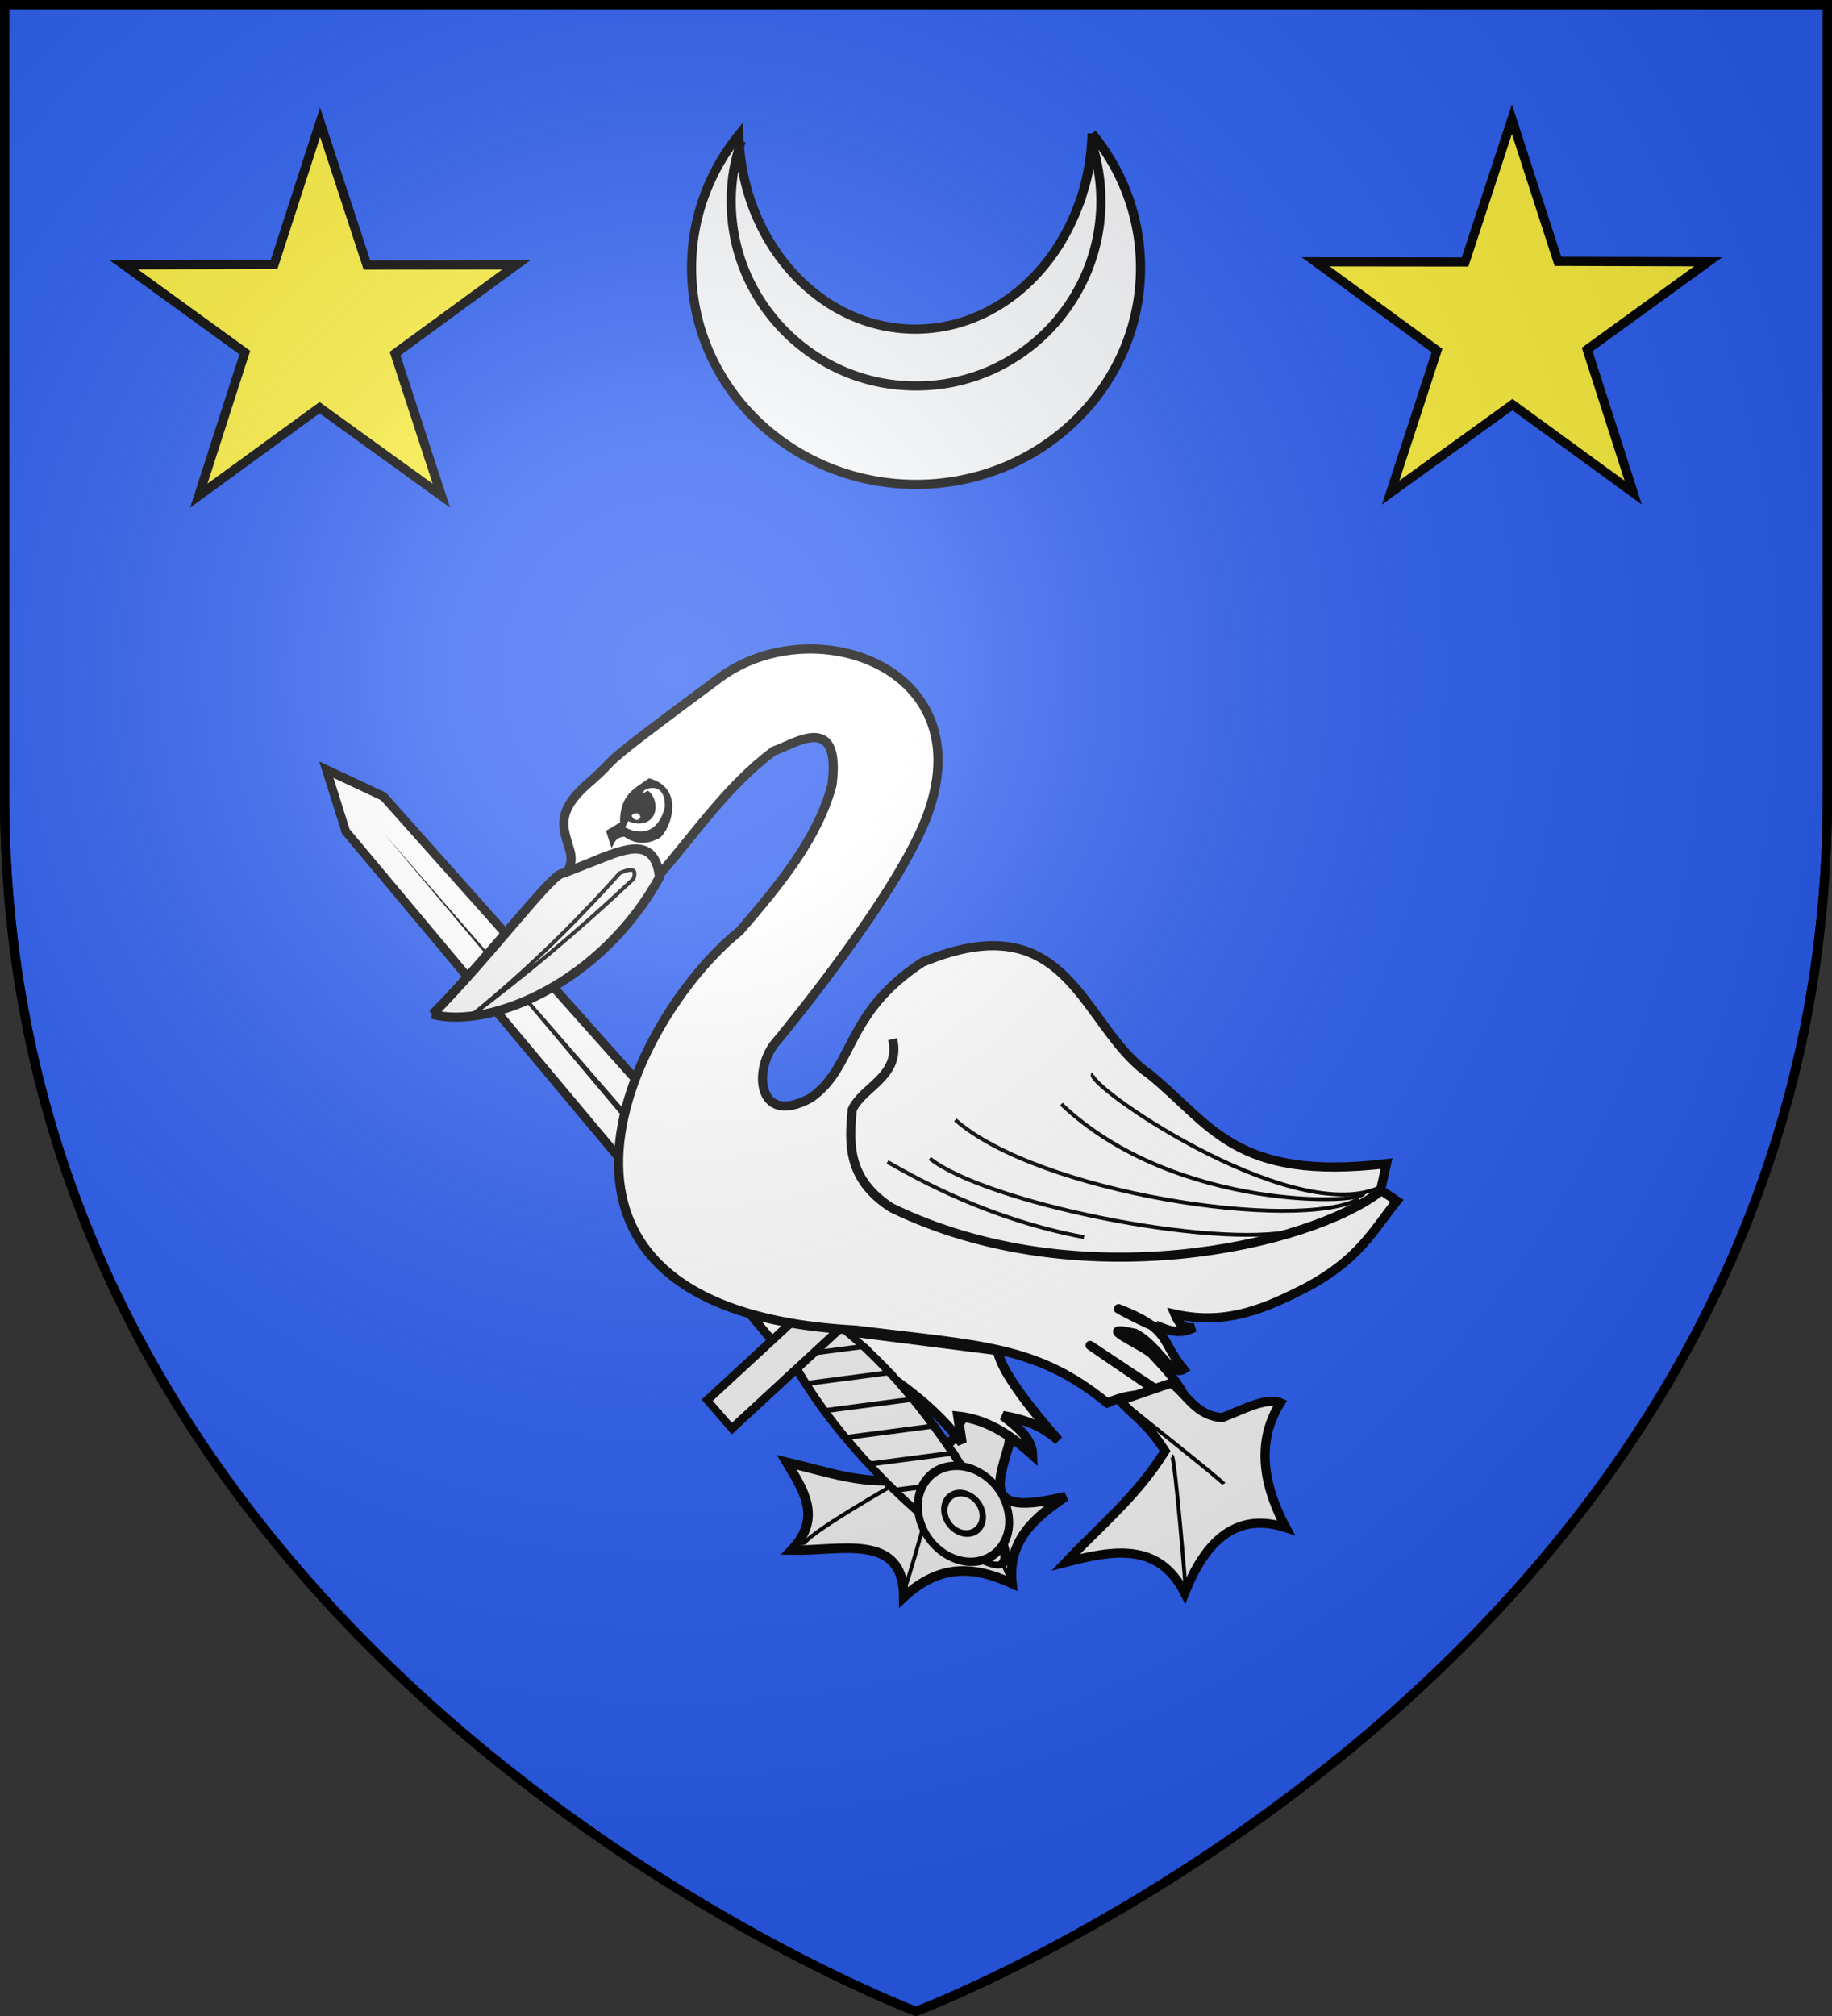 <svg xmlns="http://www.w3.org/2000/svg" xmlns:xlink="http://www.w3.org/1999/xlink" width="600" height="660" fill-rule="evenodd" stroke="#000" stroke-width="3"><rect width="100%" height="100%" fill="#333333" stroke="none"/><radialGradient id="c" cx="221" cy="226" r="300" gradientTransform="translate(-77 -85)scale(1.35)" gradientUnits="userSpaceOnUse"><stop offset="0" stop-color="#fff" stop-opacity=".3"/><stop offset=".2" stop-color="#fff" stop-opacity=".25"/><stop offset=".6" stop-color="#666" stop-opacity=".13"/><stop offset="1" stop-opacity=".13"/></radialGradient><g fill="#2b5df2"><path id="b" d="M300 658.5S1.5 546.1 1.5 260.3V1.5h597v258.8c0 285.8-298.5 398.2-298.5 398.2Z"/></g><path fill="#f9f9f9" fill-opacity=".98" d="M353.25 67.106c.233-.62.502-1.214.719-1.844.238-.691.407-1.422.625-2.125a72 72 0 0 1-1.344 3.969ZM242.187 48.012c-.83 2.7-1.522 5.468-1.968 8.313a61 61 0 0 0-.75 9.469q0 3.134.312 6.187c.207 2.035.503 4.03.906 6 .404 1.971.91 3.917 1.5 5.813a60 60 0 0 0 2.032 5.562 60 60 0 0 0 2.562 5.281 61 61 0 0 0 3.031 5 61 61 0 0 0 3.5 4.657 61 61 0 0 0 3.907 4.312 61 61 0 0 0 4.312 3.906 61 61 0 0 0 4.656 3.5 61 61 0 0 0 5 3.032 60 60 0 0 0 5.282 2.562 60 60 0 0 0 5.562 2.031 60 60 0 0 0 5.813 1.5c1.97.404 3.965.7 6 .907a61 61 0 0 0 6.187.312 61 61 0 0 0 6.188-.312 60 60 0 0 0 6-.907 60 60 0 0 0 5.812-1.5 60 60 0 0 0 5.563-2.031 60 60 0 0 0 5.281-2.562 61 61 0 0 0 5-3.032 61 61 0 0 0 4.656-3.5 61 61 0 0 0 4.313-3.906 60.5 60.5 0 0 0 7.375-8.969 61 61 0 0 0 3.031-5 60 60 0 0 0 2.562-5.281 60 60 0 0 0 2.032-5.562 61 61 0 0 0 1.5-5.813c.403-1.97.699-3.965.906-6a61 61 0 0 0 .312-6.187c0-3.227-.265-6.38-.75-9.469a60 60 0 0 0-2.125-9.031 74 74 0 0 1-.75 6.187 73 73 0 0 1-1.25 6c-.258 1.02-.606 2.001-.906 3-.063.219-.122.438-.187.656-.218.703-.387 1.434-.625 2.125-.217.63-.486 1.224-.719 1.844a70 70 0 0 1-1.438 3.563c-.018.043-.044.082-.062.125-9.411 21.863-29.111 36.968-51.969 36.968-30.171 0-54.898-26.268-57.594-59.75ZM357.656 43.7a73.6 73.6 0 0 1-2.875 18.781c.3-.999.648-1.98.906-3a73 73 0 0 0 1.25-6c.336-2.033.583-4.093.75-6.187a60 60 0 0 1 2.125 9.031c.485 3.089.75 6.242.75 9.469a61 61 0 0 1-.312 6.187 60 60 0 0 1-.906 6 61 61 0 0 1-1.5 5.813 60 60 0 0 1-2.032 5.562 60 60 0 0 1-2.562 5.281 61 61 0 0 1-3.031 5 60.5 60.5 0 0 1-7.375 8.969 61 61 0 0 1-4.313 3.906 61 61 0 0 1-4.656 3.5 61 61 0 0 1-5 3.032 60 60 0 0 1-5.281 2.562 60 60 0 0 1-5.563 2.031 60 60 0 0 1-5.812 1.5c-1.971.404-3.966.7-6 .907a61 61 0 0 1-6.188.312 61 61 0 0 1-6.187-.312 60 60 0 0 1-6-.907 60 60 0 0 1-5.813-1.5 60 60 0 0 1-5.562-2.031 60 60 0 0 1-5.282-2.562 61 61 0 0 1-5-3.032 61 61 0 0 1-4.656-3.5 61 61 0 0 1-4.312-3.906 61 61 0 0 1-3.907-4.312 61 61 0 0 1-3.5-4.657 61 61 0 0 1-3.031-5 60 60 0 0 1-2.562-5.281 60 60 0 0 1-2.032-5.562 61 61 0 0 1-1.5-5.813 60 60 0 0 1-.906-6 61 61 0 0 1-.312-6.187c0-3.227.265-6.38.75-9.469.446-2.845 1.138-5.613 1.968-8.313-.1-1.246-.243-2.484-.281-3.75C232.245 56.263 226.5 71.342 226.5 87.7c0 39.138 32.944 70.875 73.531 70.875s73.5-31.737 73.5-70.875c0-16.618-5.934-31.908-15.875-44Z"/><path id="a" fill="#fcef3c" d="m104.833 40.024 15.345 46.748 48.92-.057-39.718 29.041 15.171 46.508-39.893-28.8-39.543 28.8 15.063-46.84-39.611-28.709 49.203-.148z"/><use xlink:href="#a" x="-600" y="-1" transform="scale(-1 1)"/><path fill="#efefef" stroke-width="3.137" d="M312.93 470.36c-13.402 13.798-14.664 13.397-14.664 13.397-13.799 3.155-27.163-1.925-40.631-5.044 5.38 9.08 11.81 18.048 1.63 28.763 15.768.403 36.664-6.077 36.741 15.383 12.103-11.159 23.264-10.01 35.419-4.484-1.595-14.937 8.9-22.403 17.558-28.452-26.889 6.684-22.449-3.471-18.54-17.006 2.143-12.313-15.218-17.204-17.514-2.558z"/><path fill="#fff" stroke-width="3.137" d="M266.04 434.39c17.128 11.367 35.675 20.4 48.996 38.032l-1.288-8.744c6.756.75 14.288 3.444 24.408 12.621-.156-5.25-4.787-9.075-9.703-12.808 6.369 1.08 12.59 2.977 18.232 8.11-13.978-15.951-19.067-24.473-19.98-29.501z"/><path fill="none" stroke-width="1.25" d="M296.41 519.52c.004 1.435 7.209-23.711 7.206-24.565m26.824 22.185c-.008-2.644-13.347-26.106-13.811-27.773M263.32 505.76c-.622-2.731 31.4-20.888 31.866-21.125"/><g fill="#f9f9f9" stroke="none"><path fill="#f0f0f0" stroke="#000" stroke-width="9.139" d="M801.77 761.01c79.003 44.583 100.15 33.769 53.749-27.482-46.403-61.252-118.17-129.15-197.99-173.32-79.821-44.165-108.33-29.587-63.564 32.501 44.767 62.088 128.81 123.72 207.81 168.3z" transform="matrix(-.042 .234 .344 .066 94.525 254.962)"/><path fill="#fff" stroke="#000" stroke-width="5" d="M244.46 371.58h41.416l-6 385.86-14.708 33.355-14.708-33.355z" transform="matrix(-.419 .39 -.376 -.435 515.329 492.553)"/><path fill="#000" d="M264.101 431.87 125.637 272.712l135.948 161.496zM329.422 503.362a68 68 0 0 0-.662-1.593l-18.05 2.36c.617.48 1.236.95 1.856 1.422zm-4.389-9.12a359.374 244.026 11.453 0 0-.854-1.562l-23.623 3.072a223.362 151.67 11.453 0 0 1.697 1.47zm-5.15-9.006c-.312-.52-.618-1.044-.934-1.56l-27.568 3.604a229.728 155.993 11.453 0 0 1.525 1.481zm-5.65-8.958a305.658 207.551 11.453 0 0-1.025-1.527l-30.151 3.931a238.186 161.736 11.453 0 0 1.377 1.495zm-6.22-8.876c-.373-.506-.739-1.013-1.116-1.516l-31.356 4.09c.415.508.833 1.008 1.252 1.512zm-6.81-8.794a251.025 170.454 11.453 0 0-1.253-1.512l-31.174 4.068c.37.512.751 1.021 1.127 1.53zm-7.55-8.7c-.46-.5-.915-1-1.378-1.495l-29.514 3.858c.108.184.217.375.324.558l.644.996zm-8.392-8.584c-.54-.484-1.082-.974-1.628-1.46l-26.034 3.388a130.344 88.508 11.453 0 0 .844 1.572z"/><path fill="#f0f0f0" stroke="#000" stroke-width="9.507" d="M-183.94-870.67h297.4v42.066h-297.4z" transform="matrix(-.194 .179 -.192 -.221 94.525 254.962)"/><g fill="#f0f0f0" stroke="#000"><path stroke-width="5" d="M317.69 37.924a28.789 28.789 0 1 1-57.579 0 28.789 28.789 0 1 1 57.579 0z" transform="matrix(-.356 .329 -.378 -.435 432.748 417.055)"/><path stroke-width="4.655" d="M161.62 35.904a14.142 14.142 0 1 1-28.284 0 14.142 14.142 0 1 1 28.284 0z" transform="matrix(-.306 .282 -.324 -.374 372.335 467.266)"/></g></g><path fill="#fff" d="M215.72 286.66c12.129-13.978 22.509-29.473 37.687-40.806 6.442-2.037 22.233-13.409 19.082 11.159-4.687 17.453-16.995 32.456-30.243 47.803-36.767 29.542-81.588 124.35 38.08 130.64 41.119 5.106 59.198 4.976 82.284 23.841 10.899-4.764 16.156-1.676 18.205-1.44 2.996.344-11.382-8.701-23.801-17.395-.358-.25 32.938 21.92 33.336 22.096-3.29-9.563-9.27-15.013-12.989-19.155-2.415-2.69-20.381-10.234-5.579-6.889 7.878 4.134 11.746 14.417 15.862 11.756-7.631-9.196-3.965-13.15-21.284-19.825-2.138-.824 14.62 8.003 14.38 6.286 5.152 2.034 7.93 1.08 10.503-.134-4.053.699-5.323-1.757-6.456-4.367 17.35 3.874 30.462-2.29 43.388-8.897 16.95-9.196 21.295-18.131 29.322-28.185l-5.333-3.547 1.934-8.646c-49.659 5.912-57.417-12.886-77.68-29.322-22.344-15.52-25.85-56.718-74.34-36.596-25.625 16.78-22.025 34.206-36.556 44.407-17.8 9.736-19.125-9.954-10.982-18.771 0 0 37.927-45.513 48.514-72.092 19.813-49.743-36.089-69.272-66.95-46.98-46.579 34.474-30.466 23.638-44.007 35.325-10.29 9.161-7.408 14.585-5.819 20.376 1.163 3.173 1.355 6.438-1.929 10.036 5.098-2.66 8.541-5.3 17.061-8.005q15.267.222 14.308 7.326z"/><path fill="#f2f2f2" d="M141.63 332.1c19.687-19.903 39.331-46.534 42.712-46.154l11.75-4.6c9.383-3.821 18.514-7.114 19.906 5.865-18.981 34.383-55.244 49.807-74.368 44.889z"/><path stroke-width="1.25" d="m199.22 272.27 4.473-2.63c-.209-9.23 4.589-10.953 8.99-14.159 12.08 3.445 5.15 18.094 2.438 18.602-3.564 1.84-7.045 1.656-10.436-.77-2.413.038-3.522 1.207-4.263 2.696z"/><path fill="#fff" stroke="#fff" stroke-width="1.25" d="M205.58 270.59c4.172 1.974 9.515 1.653 11.534-6.404.245-6.085-3.423-6.24-5.687-4.934z"/><path stroke-width="1.25" d="M206.42 268.42q.053-5.772 5.715-8.833c3.903 3.598 1.976 11.612-5.715 8.833z"/><path fill="#fff" stroke="#fff9f9" stroke-width=".314" d="M207.08 266.96c-.12.512 1.573 2.452 2.522.455-.514-1.413-1.458-1.166-2.522-.455z"/><path fill="#f5f5f5" stroke-width="1.25" d="M153.96 332.78c16.915-13.571 33.23-29.295 49.012-46.93 3.523-1.57 5.778-1.765 4.487 1.89-18.22 17.171-36.012 31.953-53.5 45.04z"/><g fill="none"><path d="M292.35 340.19c2.784 12.25-9.979 15.631-13.233 23.113-1.158 11.54-1.385 22.936 12.845 32.096 61.286 29.822 137.14 12.61 160.34-5.522"/><g stroke-width="1.25"><path d="M304.52 379.25c17.837 14.286 92.422 29.781 119.54 23.644"/><path d="M312.88 366.63c27.11 23.91 111.78 36.765 132.29 25.845"/><path d="M347.6 361.46c37.433 35.647 101.55 32.849 98.966 28.912"/><path d="M358.07 351.59c-4.622 2.258 63.792 49.964 93.39 37.326m-160.8-8.516c10.191 5.786 33.388 18.818 64.36 24.626"/></g></g><path fill="#f5f5f5" d="M366.81 458.55c4.915 5.486 8.752 7.105 14.757 16.498-9.358 15.048-21.474 24.689-32.519 36.429 15.419-3.981 30.444-6.774 38.966 10.071 8.175-20.727 19.652-25.804 33.126-21.42-8.659-16.18-8.848-29.668-1.808-40.858-4.72-1.928-12.23 2.223-19.032 4.832-8.673-.643-11.328-7.357-16.7-11.328z"/><path fill="none" stroke-width="1.25" d="M368.21 459.23c2.941 2.536 32.032 25.497 32.575 26.561m-16.975-9.101c1.018.324 4.62 44.282 4.622 44.994"/><use xlink:href="#b" fill="url(#c)"/></svg>